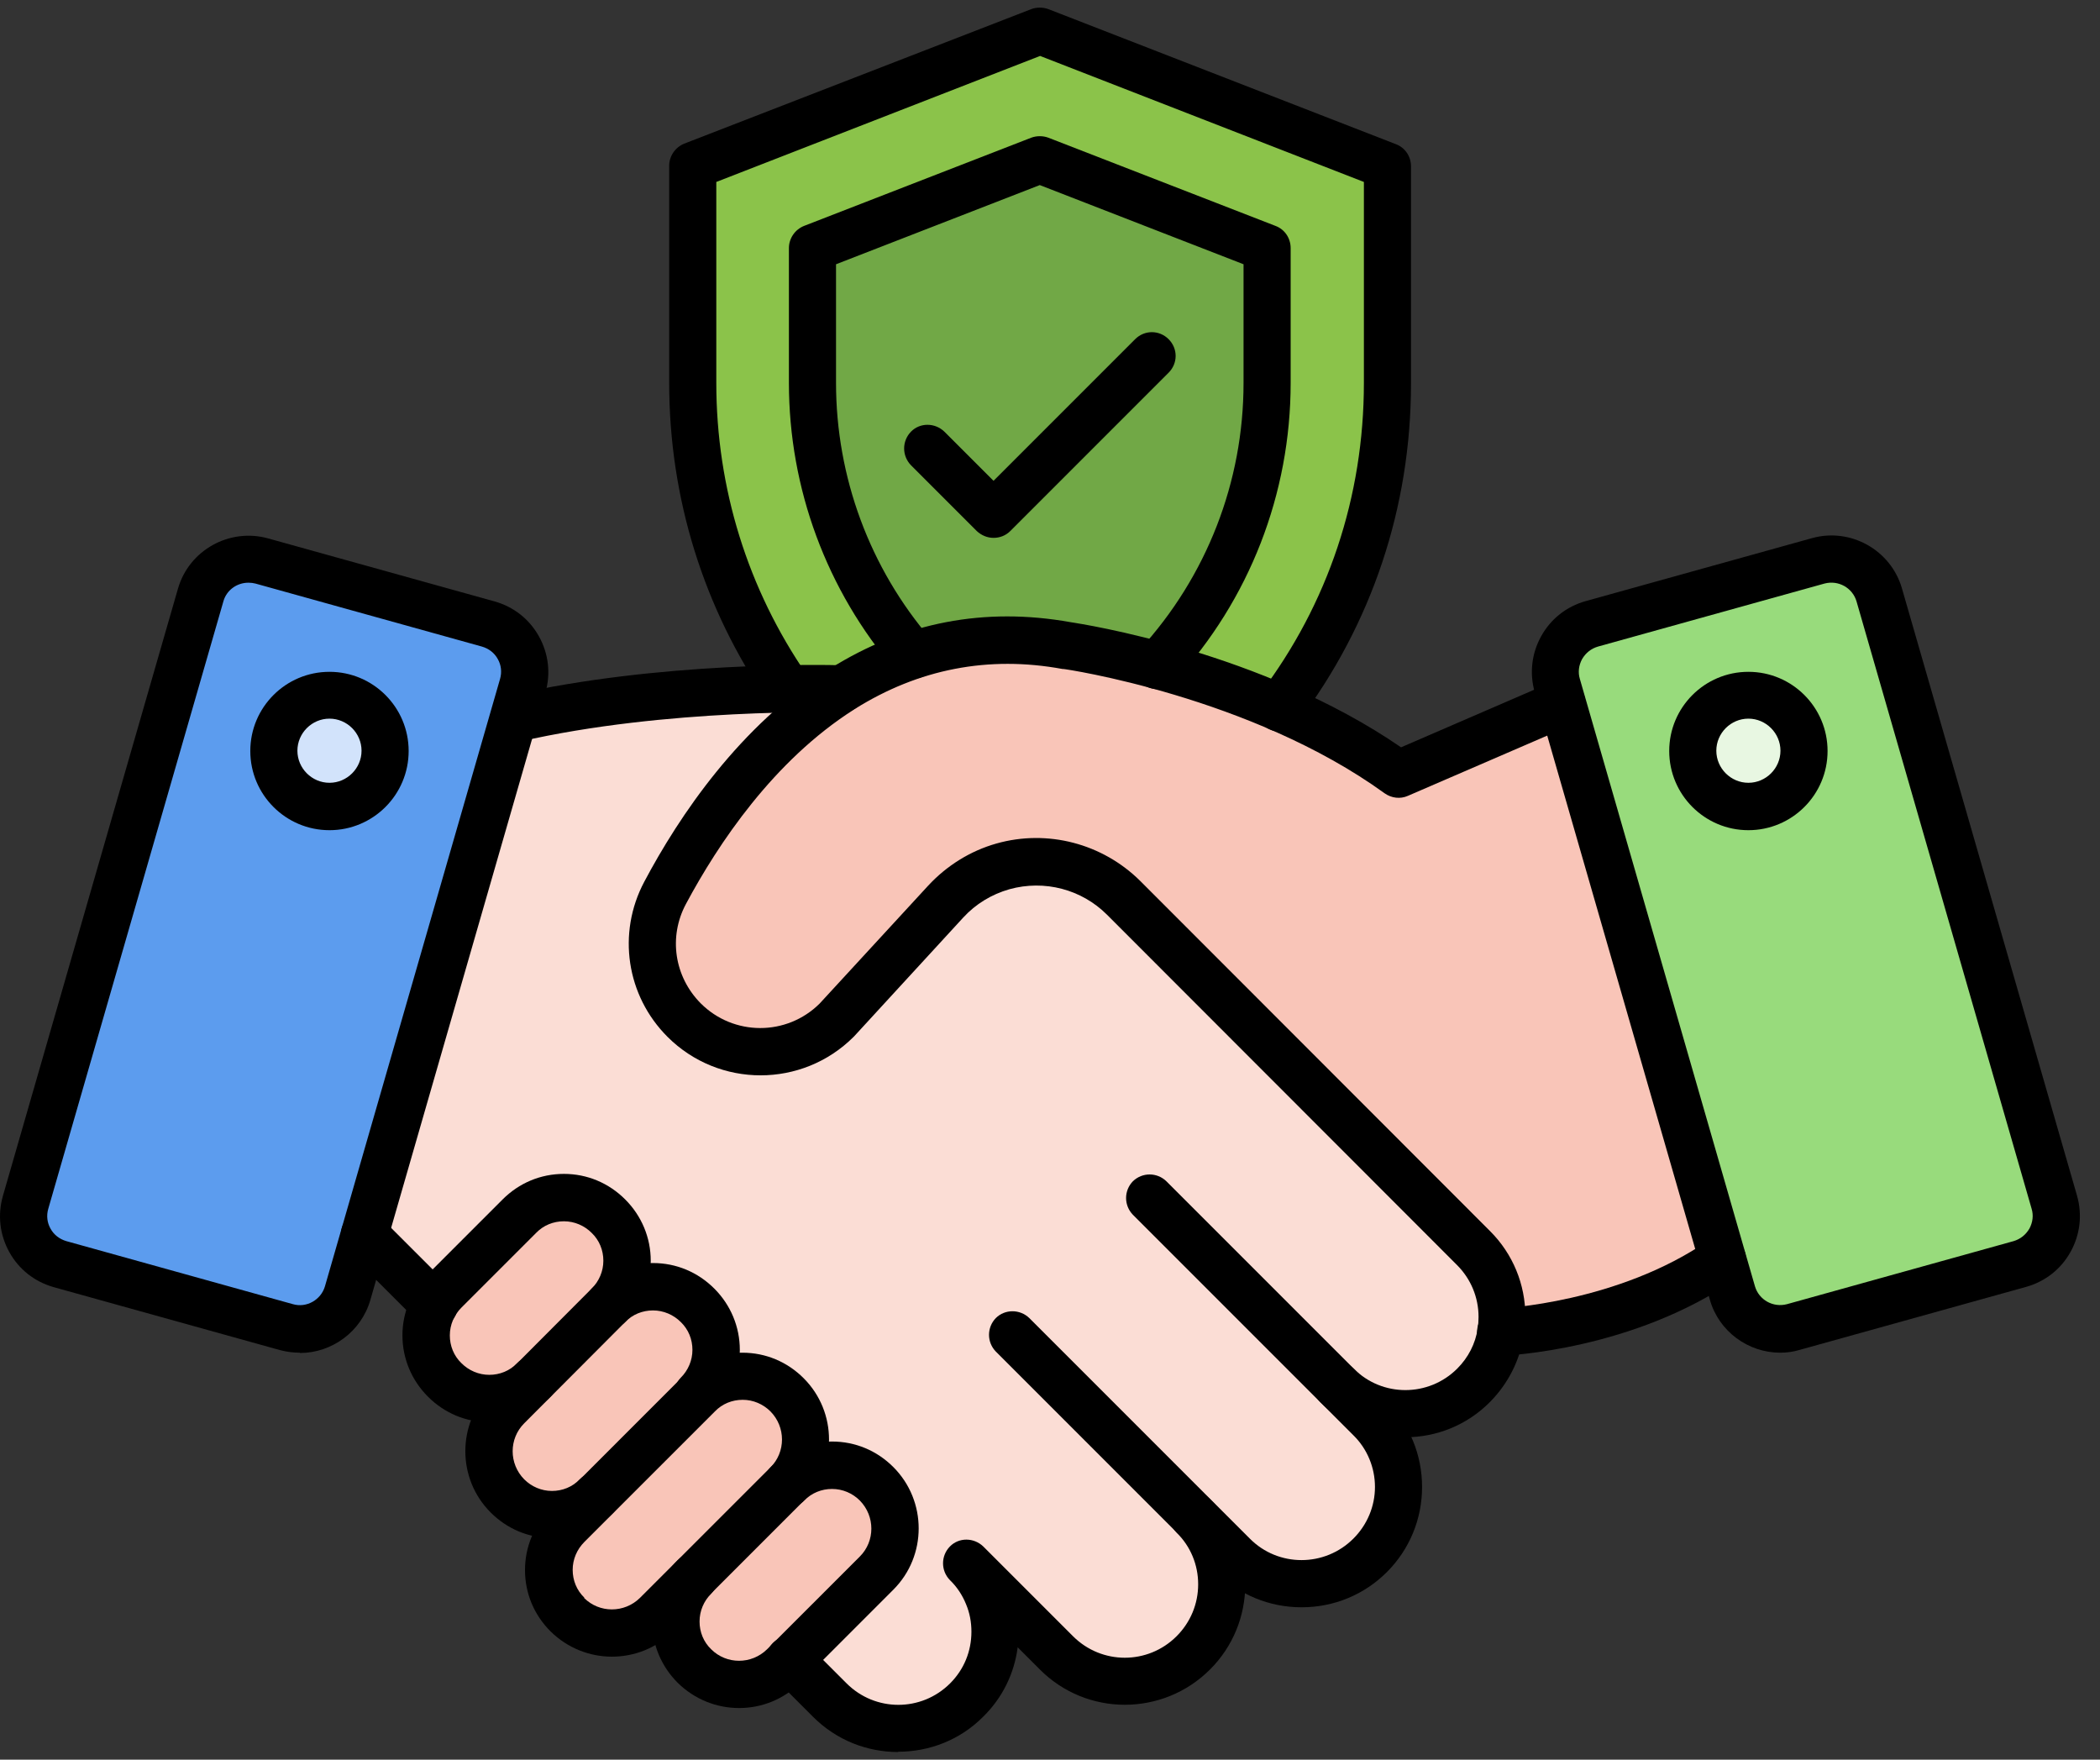 <?xml version="1.0" encoding="UTF-8"?>
<svg xmlns="http://www.w3.org/2000/svg" width="74" height="62" viewBox="0 0 74 62" fill="none">
  <rect x="0" y="0" width="74" height="62" fill="#333333" stroke="none"/>
  <g id="Group 21">
    <path id="Vector" fill-rule="evenodd" clip-rule="evenodd" d="M18.07 25.341L12.84 43.501L15.31 45.971C15.41 45.801 15.53 45.631 15.68 45.491L18.31 42.861C19.18 41.991 20.58 41.991 21.45 42.861C22.32 43.731 22.32 45.141 21.45 46.011C22.32 45.141 23.72 45.141 24.59 46.011C25.45 46.871 25.46 48.251 24.63 49.121C25.5 48.291 26.88 48.301 27.74 49.151C28.61 50.021 28.61 51.431 27.74 52.301C28.61 51.431 30.02 51.431 30.88 52.301C31.74 53.171 31.75 54.581 30.88 55.451L27.83 58.501L29.25 59.921C30.58 61.251 32.74 61.251 34.08 59.921C34.75 59.251 35.08 58.381 35.08 57.511C35.08 57.071 35 56.641 34.83 56.231C34.67 55.821 34.42 55.431 34.08 55.101L37.24 58.261C38.57 59.591 40.73 59.591 42.07 58.261C42.74 57.591 43.07 56.721 43.07 55.851C43.07 54.981 42.74 54.111 42.08 53.451L43.46 54.831C44.79 56.161 46.95 56.161 48.29 54.831C49.62 53.501 49.62 51.341 48.29 50.001L47.19 48.901C48.53 50.171 50.64 50.151 51.95 48.841C52.48 48.311 52.8 47.651 52.9 46.971C52.93 46.791 52.95 46.611 52.95 46.431C52.95 45.551 52.62 44.681 51.95 44.021L39.61 31.681C38.5 30.571 36.87 30.141 35.36 30.571C34.59 30.791 33.89 31.221 33.34 31.811L29.5 35.991C28.01 37.481 25.6 37.481 24.12 35.991C22.94 34.811 22.66 32.991 23.45 31.511C24.62 29.311 26.67 26.231 29.69 24.331C29.52 24.331 23.52 24.151 18.14 25.371H18.09L18.07 25.341Z" fill="#FBDDD5"></path>
    <path id="Vector_2" fill-rule="evenodd" clip-rule="evenodd" d="M21.45 46.001C22.32 45.131 22.32 43.721 21.45 42.851C20.58 41.981 19.18 41.981 18.31 42.851L15.68 45.481C15.53 45.631 15.41 45.791 15.31 45.961C14.83 46.811 14.95 47.901 15.68 48.621C16.55 49.491 17.95 49.491 18.82 48.621L21.45 45.991V46.001Z" fill="#F9C5B8"></path>
    <path id="Vector_3" fill-rule="evenodd" clip-rule="evenodd" d="M24.631 49.101C25.46 48.231 25.451 46.851 24.59 45.991C23.721 45.121 22.32 45.121 21.451 45.991L18.82 48.621L17.881 49.561C17.011 50.431 17.011 51.841 17.881 52.711C18.73 53.561 20.101 53.581 20.971 52.761L24.59 49.141C24.59 49.141 24.61 49.111 24.631 49.101Z" fill="#F9C5B8"></path>
    <path id="Vector_4" fill-rule="evenodd" clip-rule="evenodd" d="M27.731 49.141C26.871 48.281 25.491 48.271 24.621 49.111C24.611 49.121 24.601 49.131 24.581 49.141L20.961 52.761L19.981 53.741C19.111 54.611 19.111 56.021 19.981 56.891C20.851 57.761 22.251 57.761 23.121 56.891L27.721 52.291C28.591 51.421 28.591 50.021 27.721 49.151L27.731 49.141Z" fill="#F9C5B8"></path>
    <path id="Vector_5" fill-rule="evenodd" clip-rule="evenodd" d="M30.87 52.281C30 51.411 28.6 51.411 27.73 52.281L24.47 55.551C23.6 56.421 23.6 57.831 24.47 58.701C25.34 59.571 26.74 59.571 27.61 58.701L27.82 58.491L30.87 55.441C31.74 54.571 31.74 53.161 30.87 52.291V52.281Z" fill="#F9C5B8"></path>
    <path id="Vector_6" fill-rule="evenodd" clip-rule="evenodd" d="M60.7 44.371L55.05 24.781L49.26 27.281C44.32 23.711 37.57 22.751 37.57 22.751C34.42 22.181 31.8 22.931 29.65 24.281C26.63 26.181 24.58 29.271 23.41 31.461C22.62 32.941 22.9 34.751 24.08 35.941C25.57 37.431 27.98 37.431 29.46 35.941L33.3 31.761C33.84 31.171 34.54 30.741 35.32 30.521C36.83 30.091 38.46 30.521 39.57 31.631L51.91 43.971C52.57 44.641 52.91 45.511 52.91 46.381C52.91 46.561 52.9 46.741 52.86 46.921C52.86 46.921 57.21 46.761 60.67 44.361L60.7 44.371Z" fill="#F9C5B8"></path>
    <path id="Vector_7" d="M63.57 26.451C63.57 26.711 63.52 26.961 63.42 27.201C63.32 27.441 63.18 27.651 63 27.841C62.82 28.021 62.6 28.171 62.36 28.271C62.12 28.371 61.87 28.421 61.61 28.421C61.35 28.421 61.1 28.371 60.86 28.271C60.62 28.171 60.41 28.031 60.22 27.841C60.04 27.661 59.89 27.441 59.8 27.201C59.7 26.961 59.65 26.711 59.65 26.451C59.65 26.191 59.7 25.941 59.8 25.701C59.9 25.461 60.04 25.251 60.22 25.061C60.4 24.871 60.62 24.731 60.86 24.631C61.1 24.531 61.35 24.481 61.61 24.481C61.87 24.481 62.12 24.531 62.36 24.631C62.6 24.731 62.81 24.871 63 25.061C63.18 25.241 63.33 25.461 63.42 25.701C63.52 25.941 63.57 26.191 63.57 26.451Z" fill="#E8F7E2"></path>
    <path id="Vector_8" fill-rule="evenodd" clip-rule="evenodd" d="M63.57 26.451C63.57 27.531 62.69 28.411 61.61 28.411C60.53 28.411 59.65 27.531 59.65 26.451C59.65 25.371 60.53 24.491 61.61 24.491C62.69 24.491 63.57 25.371 63.57 26.451ZM72.38 42.361L66.21 20.961C65.94 20.041 64.98 19.501 64.06 19.761L56.08 21.981C55.14 22.241 54.6 23.221 54.87 24.151L55.05 24.781L60.7 44.371L61.04 45.551C61.31 46.471 62.27 47.011 63.19 46.751L71.17 44.531C72.11 44.271 72.65 43.291 72.38 42.361Z" fill="#98DB7C"></path>
    <path id="Vector_9" d="M13.57 26.451C13.57 26.711 13.52 26.961 13.42 27.201C13.32 27.441 13.18 27.651 12.99 27.841C12.8 28.031 12.59 28.171 12.35 28.271C12.11 28.371 11.86 28.421 11.6 28.421C11.34 28.421 11.09 28.371 10.85 28.271C10.61 28.171 10.4 28.031 10.21 27.841C10.02 27.651 9.88 27.441 9.78 27.201C9.68 26.961 9.63 26.711 9.63 26.451C9.63 26.191 9.68 25.941 9.78 25.701C9.88 25.461 10.02 25.251 10.21 25.061C10.39 24.881 10.61 24.731 10.85 24.631C11.09 24.531 11.34 24.481 11.6 24.481C11.86 24.481 12.11 24.531 12.35 24.631C12.59 24.731 12.8 24.871 12.99 25.061C13.17 25.241 13.32 25.461 13.42 25.701C13.52 25.941 13.57 26.191 13.57 26.451Z" fill="#D2E3FB"></path>
    <path id="Vector_10" fill-rule="evenodd" clip-rule="evenodd" d="M11.611 28.411C10.531 28.411 9.651 27.531 9.651 26.451C9.651 25.371 10.531 24.491 11.611 24.491C12.691 24.491 13.571 25.371 13.571 26.451C13.571 27.531 12.691 28.411 11.611 28.411ZM12.241 45.561L18.411 24.161C18.681 23.221 18.141 22.251 17.201 21.991L9.221 19.771C8.301 19.511 7.341 20.051 7.071 20.971L0.901 42.361C0.631 43.301 1.171 44.271 2.111 44.531L10.091 46.751C11.021 47.011 11.981 46.471 12.241 45.551V45.561Z" fill="#5C9CEE"></path>
    <path id="Vector_11" fill-rule="evenodd" clip-rule="evenodd" d="M28.63 8.751V13.501C28.63 17.081 29.93 20.461 32.18 23.081C33.77 22.551 35.57 22.381 37.58 22.741C37.58 22.741 38.89 22.931 40.78 23.441C43.23 20.771 44.65 17.241 44.65 13.491V8.741L36.64 5.631L28.63 8.741V8.751Z" fill="#71A846"></path>
    <path id="Vector_12" fill-rule="evenodd" clip-rule="evenodd" d="M28.631 13.501V8.751L36.641 5.641L44.651 8.751V13.501C44.651 17.251 43.231 20.781 40.781 23.451C42.031 23.791 43.531 24.271 45.071 24.941C47.511 21.711 48.891 17.721 48.891 13.501V5.851L36.641 1.091L24.391 5.851V13.501C24.391 17.441 25.591 21.171 27.731 24.281C28.871 24.261 29.601 24.281 29.661 24.281C30.431 23.791 31.271 23.381 32.171 23.081C29.921 20.461 28.621 17.081 28.621 13.501H28.631Z" fill="#8BC34A"></path>
    <path id="Vector_13" d="M8.751 20.531C8.351 20.531 7.981 20.791 7.871 21.191L1.701 42.591C1.631 42.831 1.661 43.081 1.781 43.291C1.901 43.511 2.101 43.661 2.341 43.731L10.321 45.951C10.801 46.091 11.311 45.801 11.451 45.321L17.621 23.921C17.691 23.681 17.661 23.431 17.541 23.221C17.421 23.001 17.221 22.851 16.981 22.781L9.001 20.561C8.921 20.541 8.841 20.531 8.761 20.531H8.751ZM10.561 47.661C10.331 47.661 10.101 47.631 9.871 47.571L1.891 45.351C1.221 45.161 0.671 44.731 0.331 44.121C-0.009 43.511 -0.089 42.811 0.101 42.141L6.271 20.741C6.661 19.381 8.091 18.591 9.451 18.971L17.431 21.191C18.101 21.381 18.651 21.811 18.991 22.421C19.331 23.031 19.411 23.731 19.221 24.401L13.051 45.801C12.731 46.921 11.691 47.671 10.571 47.671L10.561 47.661Z" fill="black"></path>
    <path id="Vector_14" d="M11.61 25.321C10.99 25.321 10.48 25.831 10.48 26.451C10.48 27.071 10.99 27.581 11.61 27.581C12.23 27.581 12.74 27.071 12.74 26.451C12.74 25.831 12.23 25.321 11.61 25.321ZM11.61 29.251C10.07 29.251 8.82 28.001 8.82 26.461C8.82 24.921 10.07 23.671 11.61 23.671C13.15 23.671 14.4 24.921 14.4 26.461C14.4 28.001 13.15 29.251 11.61 29.251Z" fill="black"></path>
    <path id="Vector_15" d="M64.291 20.561L56.311 22.781C56.071 22.851 55.881 23.001 55.751 23.221C55.631 23.441 55.601 23.691 55.671 23.921L61.841 45.321C61.981 45.801 62.481 46.081 62.971 45.951L70.951 43.731C71.191 43.661 71.381 43.511 71.511 43.291C71.631 43.071 71.661 42.821 71.591 42.591L65.421 21.191C65.281 20.711 64.781 20.431 64.291 20.561ZM62.731 47.661C61.611 47.661 60.571 46.921 60.251 45.791L54.081 24.391C53.891 23.721 53.971 23.021 54.311 22.411C54.651 21.801 55.201 21.371 55.871 21.181L63.851 18.961C65.211 18.581 66.631 19.381 67.021 20.731L73.191 42.131C73.381 42.801 73.301 43.501 72.961 44.111C72.621 44.721 72.071 45.151 71.401 45.341L63.421 47.561C63.191 47.631 62.961 47.661 62.731 47.661Z" fill="black"></path>
    <path id="Vector_16" d="M61.61 25.321C60.99 25.321 60.48 25.831 60.48 26.451C60.48 27.071 60.99 27.581 61.61 27.581C62.23 27.581 62.74 27.071 62.74 26.451C62.74 25.831 62.23 25.321 61.61 25.321ZM61.61 29.251C60.07 29.251 58.82 28.001 58.82 26.461C58.82 24.921 60.07 23.671 61.61 23.671C63.15 23.671 64.4 24.921 64.4 26.461C64.4 28.001 63.15 29.251 61.61 29.251Z" fill="black"></path>
    <path id="Vector_17" d="M52.881 47.761C52.431 47.761 52.061 47.411 52.051 46.961C52.031 46.501 52.391 46.111 52.851 46.101C52.911 46.101 57.021 45.911 60.221 43.691C60.601 43.431 61.121 43.521 61.381 43.901C61.641 44.281 61.551 44.801 61.171 45.061C57.551 47.571 53.101 47.761 52.911 47.771C52.901 47.771 52.891 47.771 52.881 47.771V47.761Z" fill="black"></path>
    <path id="Vector_18" d="M15.31 46.801C15.1 46.801 14.88 46.721 14.72 46.561L12.25 44.091C11.93 43.761 11.93 43.241 12.25 42.911C12.57 42.581 13.1 42.591 13.43 42.911L15.9 45.381C16.22 45.711 16.22 46.231 15.9 46.561C15.74 46.721 15.52 46.801 15.31 46.801Z" fill="black"></path>
    <path id="Vector_19" d="M31.651 61.731C30.561 61.731 29.481 61.321 28.651 60.491L27.231 59.071C26.911 58.741 26.911 58.221 27.231 57.891C27.551 57.571 28.081 57.571 28.411 57.891L29.831 59.311C30.841 60.321 32.471 60.321 33.481 59.311C33.971 58.821 34.231 58.181 34.231 57.491C34.231 57.151 34.171 56.831 34.041 56.521C33.911 56.201 33.721 55.911 33.471 55.671C33.151 55.341 33.151 54.821 33.471 54.491C33.791 54.161 34.321 54.171 34.651 54.491L37.811 57.651C38.821 58.661 40.451 58.661 41.461 57.651C41.951 57.161 42.221 56.511 42.221 55.821C42.221 55.131 41.951 54.481 41.461 54.001C41.141 53.671 41.141 53.151 41.461 52.821C41.791 52.501 42.311 52.501 42.641 52.821C43.441 53.621 43.881 54.691 43.881 55.821C43.881 56.951 43.441 58.021 42.641 58.821C40.981 60.481 38.291 60.481 36.641 58.821L35.861 58.041C35.741 58.971 35.321 59.821 34.651 60.481C33.831 61.311 32.741 61.721 31.651 61.721V61.731Z" fill="black"></path>
    <path id="Vector_20" d="M45.861 56.631C44.731 56.631 43.661 56.191 42.861 55.391L35.091 47.621C34.771 47.291 34.771 46.771 35.091 46.441C35.411 46.121 35.941 46.121 36.271 46.441L44.041 54.211C45.041 55.221 46.681 55.221 47.691 54.211C48.181 53.721 48.451 53.071 48.451 52.391C48.451 51.711 48.181 51.051 47.691 50.571L39.921 42.801C39.601 42.471 39.601 41.951 39.921 41.621C40.251 41.301 40.771 41.301 41.101 41.621L48.871 49.391C49.671 50.191 50.111 51.261 50.111 52.391C50.111 53.521 49.671 54.591 48.871 55.391C48.071 56.191 47.001 56.631 45.871 56.631H45.861Z" fill="black"></path>
    <path id="Vector_21" d="M49.521 50.641C48.391 50.641 47.321 50.201 46.521 49.401C46.201 49.071 46.201 48.551 46.521 48.221C46.851 47.901 47.371 47.901 47.701 48.221C48.701 49.231 50.341 49.231 51.351 48.221C51.741 47.831 51.991 47.341 52.071 46.811C52.091 46.671 52.101 46.541 52.101 46.401C52.101 45.711 51.831 45.061 51.341 44.571L39.011 32.231C38.111 31.331 36.801 30.991 35.571 31.331C34.941 31.511 34.381 31.851 33.941 32.331L30.101 36.511L30.081 36.531C28.271 38.341 25.331 38.341 23.521 36.531C22.071 35.081 21.741 32.881 22.701 31.071C23.931 28.751 26.071 25.561 29.231 23.571C29.241 23.571 29.251 23.561 29.261 23.551C31.861 21.921 34.701 21.381 37.721 21.921C38.171 21.991 44.451 22.951 49.371 26.331L54.711 24.021C55.131 23.841 55.621 24.031 55.801 24.451C55.981 24.871 55.791 25.361 55.371 25.551L49.611 28.041C49.341 28.161 49.031 28.121 48.791 27.951C44.081 24.541 37.541 23.571 37.471 23.571C37.461 23.571 37.451 23.571 37.441 23.571C34.831 23.091 32.371 23.571 30.121 24.981C30.111 24.981 30.101 24.991 30.091 25.001C27.261 26.801 25.311 29.721 24.171 31.851C23.551 33.011 23.761 34.411 24.691 35.351C25.851 36.511 27.721 36.511 28.881 35.361L32.711 31.201C33.361 30.501 34.191 29.981 35.111 29.721C36.911 29.211 38.851 29.721 40.181 31.041L52.511 43.381C53.311 44.181 53.751 45.251 53.751 46.381C53.751 46.621 53.731 46.851 53.691 47.071C53.551 47.941 53.141 48.751 52.511 49.391C51.711 50.201 50.641 50.641 49.511 50.641H49.521Z" fill="black"></path>
    <path id="Vector_22" d="M18.1 26.161C17.72 26.161 17.38 25.901 17.29 25.511C17.19 25.061 17.47 24.611 17.92 24.511C23.22 23.301 29.04 23.421 29.69 23.441C30.14 23.451 30.51 23.821 30.51 24.271C30.51 24.721 30.14 25.101 29.68 25.101H29.66C29.4 25.101 23.5 24.941 18.31 26.131C18.25 26.141 18.19 26.151 18.13 26.151L18.1 26.161Z" fill="black"></path>
    <path id="Vector_23" d="M17.241 50.111C16.421 50.111 15.661 49.791 15.081 49.211C14.501 48.631 14.181 47.861 14.181 47.051C14.181 46.241 14.501 45.471 15.081 44.891L17.711 42.261C18.291 41.681 19.051 41.361 19.871 41.361C20.691 41.361 21.451 41.681 22.031 42.261C22.611 42.841 22.931 43.611 22.931 44.421C22.931 45.231 22.611 46.001 22.031 46.581C21.701 46.901 21.181 46.901 20.851 46.581C20.531 46.261 20.531 45.731 20.851 45.401C21.111 45.141 21.261 44.791 21.261 44.421C21.261 44.051 21.121 43.701 20.851 43.441C20.591 43.181 20.241 43.031 19.871 43.031C19.501 43.031 19.151 43.171 18.891 43.441L16.261 46.071C16.001 46.331 15.851 46.681 15.851 47.051C15.851 47.421 15.991 47.771 16.261 48.031C16.521 48.291 16.871 48.441 17.241 48.441C17.611 48.441 17.961 48.301 18.221 48.031C18.541 47.711 19.071 47.711 19.401 48.031C19.721 48.361 19.721 48.881 19.401 49.211C18.821 49.791 18.061 50.101 17.241 50.101V50.111Z" fill="black"></path>
    <path id="Vector_24" d="M19.45 54.191C18.63 54.191 17.87 53.871 17.29 53.291C16.1 52.102 16.1 50.161 17.29 48.971L20.85 45.401C21.43 44.822 22.19 44.502 23.01 44.502C23.83 44.502 24.59 44.822 25.17 45.401C25.75 45.981 26.07 46.752 26.07 47.562C26.07 48.371 25.75 49.142 25.17 49.721C24.84 50.041 24.32 50.041 23.99 49.721C23.67 49.401 23.67 48.871 23.99 48.541C24.25 48.282 24.4 47.931 24.4 47.562C24.4 47.191 24.26 46.842 23.99 46.581C23.73 46.322 23.38 46.172 23.01 46.172C22.64 46.172 22.29 46.312 22.03 46.581L18.47 50.151C17.93 50.691 17.93 51.572 18.47 52.121C18.73 52.382 19.08 52.532 19.45 52.532C19.82 52.532 20.17 52.392 20.43 52.121C20.75 51.801 21.28 51.801 21.61 52.121C21.93 52.452 21.93 52.971 21.61 53.301C21.03 53.882 20.27 54.202 19.45 54.202V54.191Z" fill="black"></path>
    <path id="Vector_25" d="M20.581 56.301C21.12 56.841 22 56.841 22.55 56.301L27.151 51.701C27.691 51.161 27.691 50.281 27.151 49.731C26.89 49.471 26.541 49.321 26.171 49.321C25.8 49.321 25.451 49.461 25.191 49.731L20.59 54.331C20.331 54.591 20.18 54.941 20.18 55.311C20.18 55.681 20.32 56.031 20.59 56.291L20.581 56.301ZM21.561 58.371C20.78 58.371 20 58.071 19.401 57.481C18.82 56.901 18.5 56.141 18.5 55.321C18.5 54.501 18.82 53.741 19.401 53.161L24 48.561C24.581 47.981 25.34 47.661 26.16 47.661C26.98 47.661 27.741 47.981 28.32 48.561C29.511 49.751 29.511 51.691 28.32 52.881L23.721 57.481C23.12 58.081 22.34 58.371 21.561 58.371Z" fill="black"></path>
    <path id="Vector_26" d="M26.041 60.181C25.261 60.181 24.48 59.882 23.881 59.291C23.3 58.712 22.98 57.941 22.98 57.132C22.98 56.322 23.3 55.551 23.881 54.971C24.21 54.651 24.73 54.651 25.061 54.971C25.381 55.291 25.381 55.822 25.061 56.151C24.8 56.411 24.651 56.761 24.651 57.132C24.651 57.502 24.791 57.852 25.061 58.111C25.601 58.651 26.48 58.651 27.03 58.111L30.3 54.842C30.84 54.301 30.84 53.422 30.3 52.871C30.041 52.611 29.691 52.462 29.32 52.462C28.951 52.462 28.601 52.602 28.34 52.871C28.011 53.202 27.491 53.191 27.16 52.871C26.84 52.541 26.84 52.022 27.16 51.691C27.741 51.111 28.5 50.791 29.32 50.791C30.14 50.791 30.901 51.111 31.48 51.691C32.67 52.882 32.67 54.822 31.48 56.011L28.21 59.282C27.61 59.882 26.831 60.181 26.05 60.181H26.041Z" fill="black"></path>
    <path id="Vector_27" d="M45.071 25.771C44.891 25.771 44.721 25.711 44.571 25.601C44.201 25.321 44.131 24.801 44.411 24.431C46.801 21.271 48.061 17.491 48.061 13.491V6.411L36.651 1.971L25.241 6.411V13.491C25.241 17.201 26.351 20.761 28.441 23.791C28.701 24.171 28.611 24.691 28.231 24.951C27.851 25.211 27.331 25.121 27.071 24.741C24.791 21.431 23.581 17.541 23.581 13.491V5.841C23.581 5.501 23.791 5.191 24.111 5.061L36.341 0.321C36.531 0.251 36.751 0.251 36.941 0.321L49.191 5.081C49.511 5.201 49.721 5.511 49.721 5.861V13.511C49.721 17.871 48.341 22.001 45.731 25.451C45.571 25.671 45.321 25.781 45.061 25.781L45.071 25.771Z" fill="black"></path>
    <path id="Vector_28" d="M40.78 24.281C40.58 24.281 40.38 24.211 40.22 24.061C39.88 23.751 39.86 23.221 40.17 22.881C42.52 20.311 43.82 16.981 43.82 13.491V9.311L36.64 6.521L29.46 9.311V13.491C29.46 16.811 30.65 20.021 32.81 22.531C33.11 22.881 33.07 23.401 32.72 23.711C32.37 24.011 31.85 23.971 31.55 23.621C29.13 20.801 27.8 17.211 27.8 13.491V8.741C27.8 8.401 28.01 8.091 28.33 7.961L36.34 4.851C36.53 4.781 36.75 4.781 36.94 4.851L44.95 7.961C45.27 8.081 45.48 8.391 45.48 8.741V13.491C45.48 17.391 44.03 21.131 41.39 24.001C41.23 24.181 41 24.271 40.78 24.271V24.281Z" fill="black"></path>
    <path id="Vector_29" d="M35.01 18.951C34.79 18.951 34.58 18.861 34.42 18.711L32.1 16.391C31.78 16.061 31.78 15.541 32.1 15.211C32.42 14.881 32.95 14.891 33.28 15.211L35.01 16.941L40 11.951C40.33 11.621 40.85 11.621 41.18 11.951C41.51 12.281 41.51 12.801 41.18 13.131L35.6 18.711C35.44 18.871 35.23 18.951 35.01 18.951Z" fill="black"></path>
  </g>
</svg>
